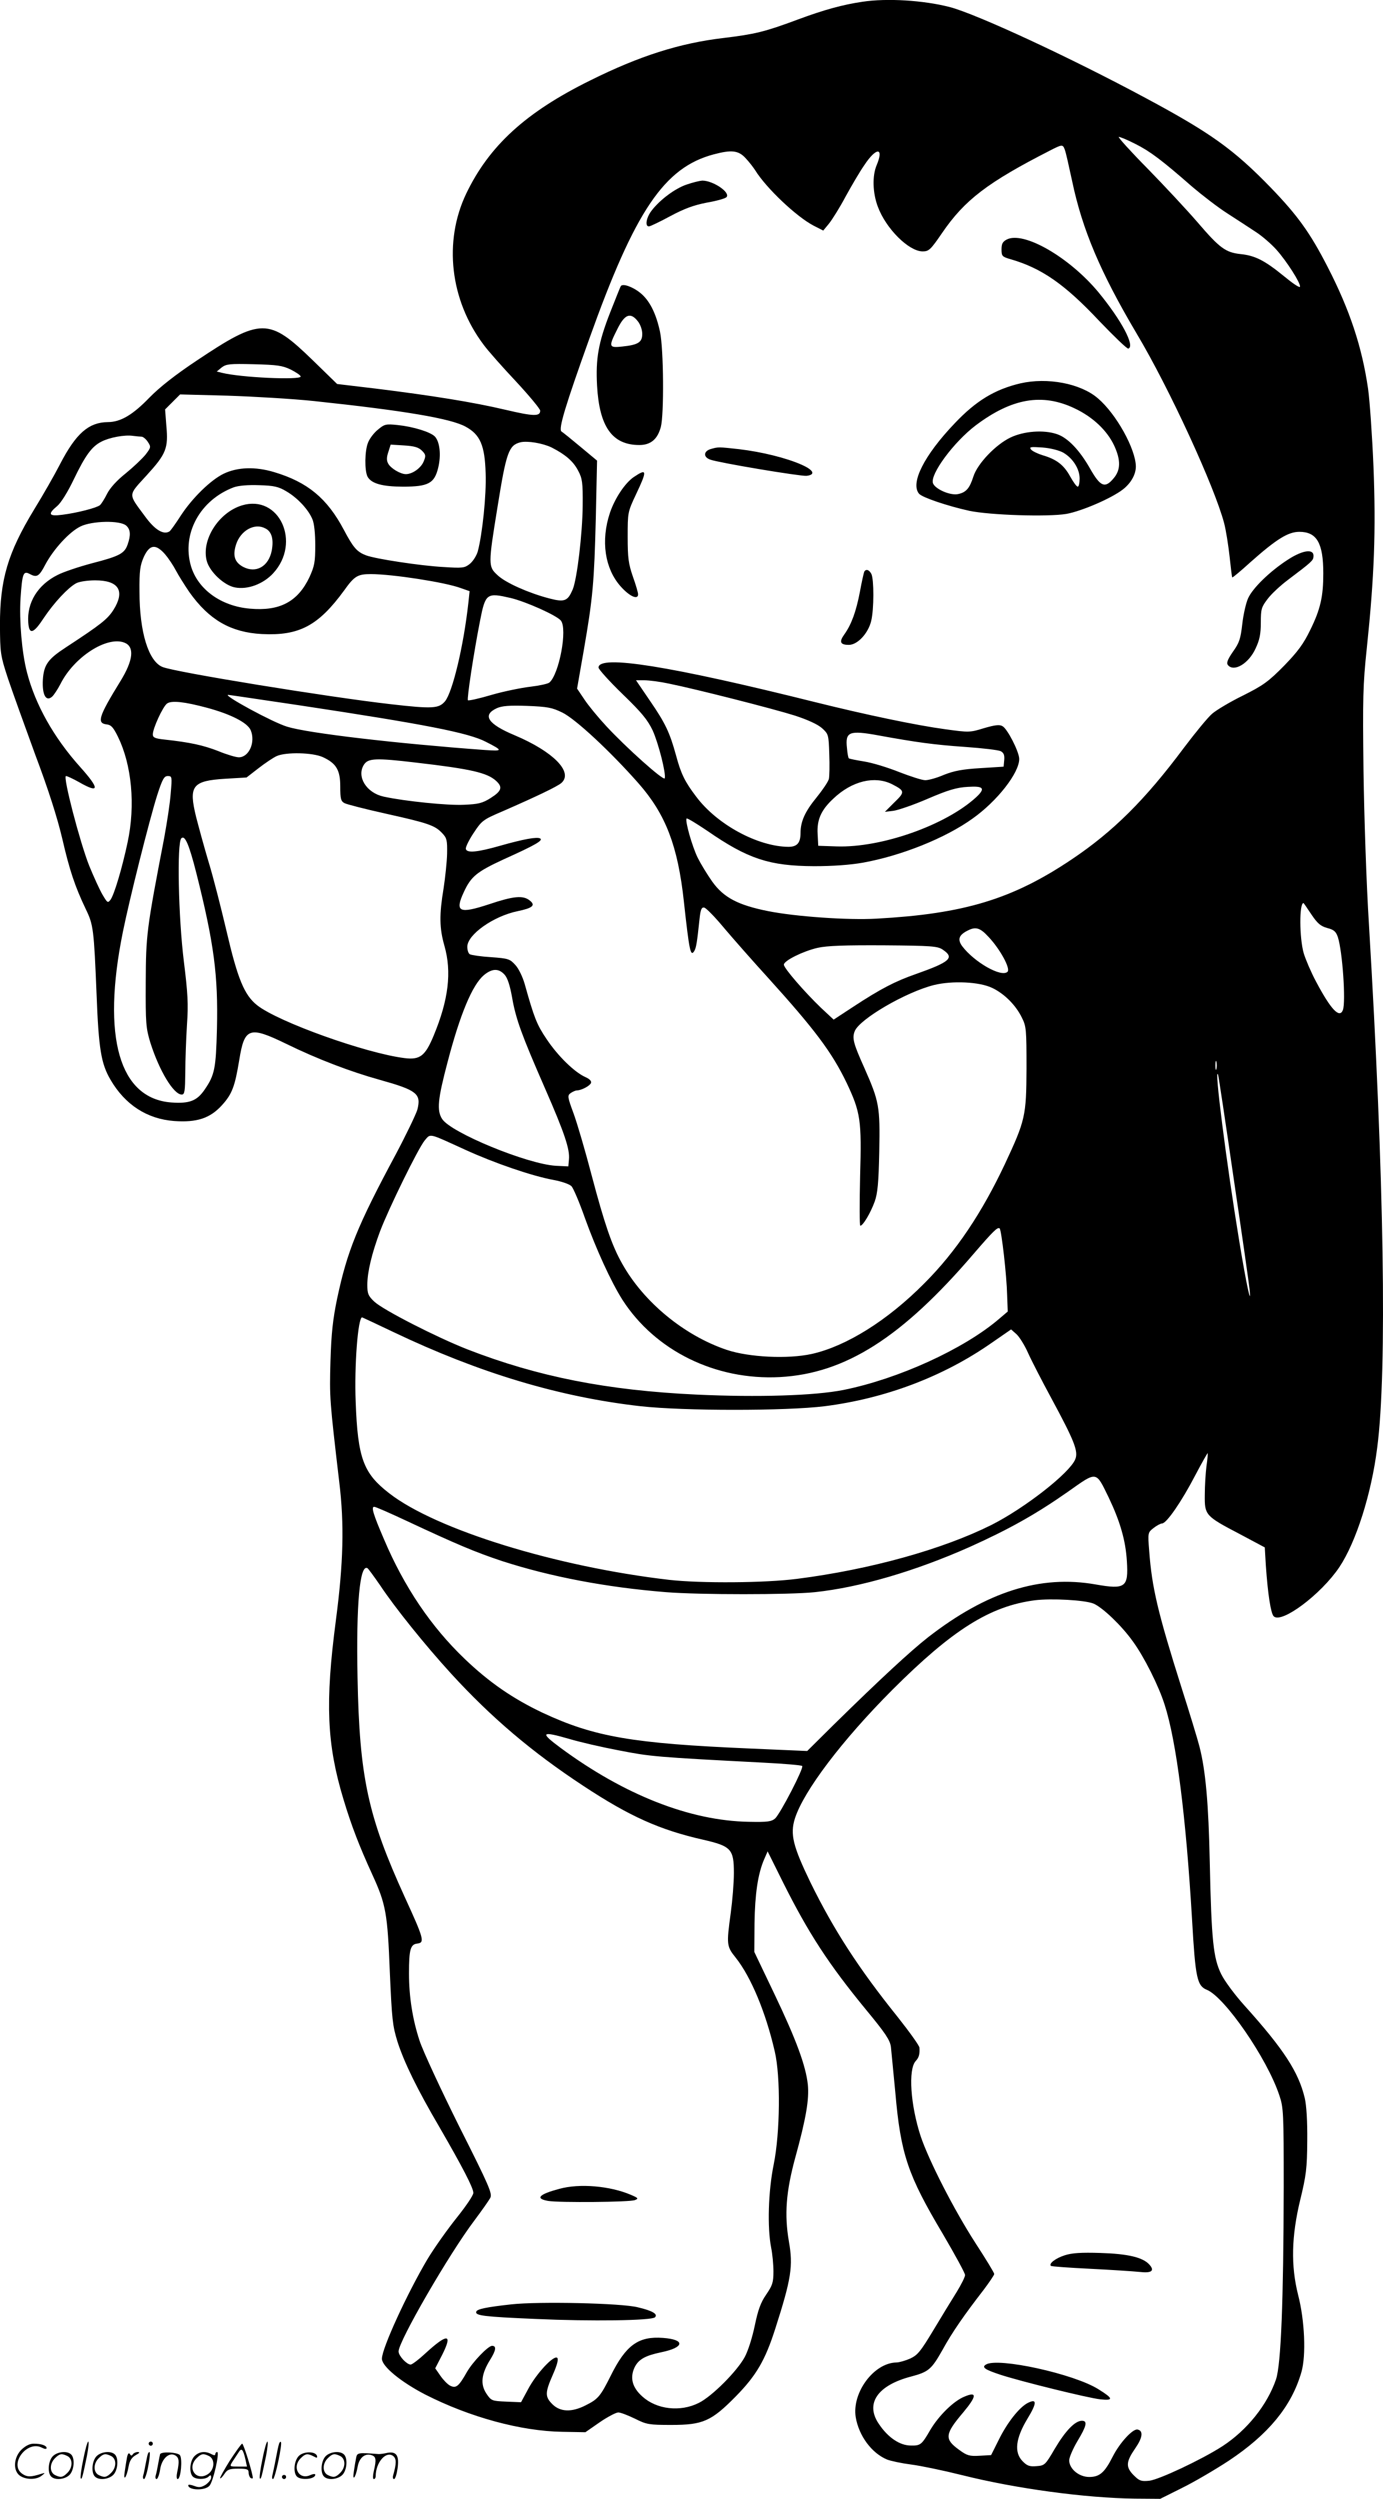 <svg version="1.0" xmlns="http://www.w3.org/2000/svg"
  viewBox="0 0 664.042 1200.249"
 preserveAspectRatio="xMidYMid meet">
<g transform="translate(-0.623,1200.749) scale(0.1,-0.1)"
fill="#000000" stroke="none">
<path d="M4147 11999 c-94 -14 -183 -38 -312 -86 -158 -59 -206 -70 -355 -88
-211 -25 -403 -86 -640 -204 -310 -153 -485 -314 -595 -543 -110 -230 -78
-512 83 -726 21 -29 92 -109 156 -177 64 -69 116 -132 116 -140 0 -28 -30 -28
-166 4 -156 37 -358 69 -624 102 l-185 22 -117 114 c-211 205 -248 205 -558
-2 -105 -70 -178 -128 -227 -178 -79 -82 -138 -117 -199 -117 -92 -1 -153 -54
-230 -203 -25 -49 -81 -147 -124 -217 -127 -209 -164 -337 -164 -555 1 -134 2
-145 38 -255 21 -63 81 -229 132 -369 63 -167 106 -303 129 -401 35 -152 61
-230 113 -339 37 -76 39 -97 52 -411 10 -263 22 -332 67 -409 70 -120 175
-188 305 -198 109 -8 173 13 230 76 49 54 62 90 83 217 25 156 48 164 225 78
151 -74 309 -134 449 -173 179 -50 201 -67 181 -144 -7 -23 -54 -121 -105
-217 -183 -341 -232 -463 -280 -690 -20 -96 -28 -165 -32 -300 -5 -176 -4
-187 42 -580 25 -204 20 -390 -16 -665 -52 -396 -44 -595 37 -862 38 -126 75
-222 139 -362 64 -140 72 -184 83 -466 10 -228 13 -257 37 -335 32 -99 93
-225 202 -411 111 -192 162 -291 162 -314 1 -11 -36 -65 -80 -120 -44 -55
-108 -145 -141 -200 -97 -164 -218 -427 -218 -477 0 -37 92 -112 208 -172 214
-109 460 -176 658 -179 l111 -2 69 48 c38 26 78 47 89 47 11 0 47 -14 80 -30
56 -28 67 -30 175 -30 152 0 192 18 310 138 97 99 140 172 188 322 78 243 87
303 66 422 -22 128 -14 238 31 403 52 189 67 280 60 350 -10 91 -55 214 -161
436 l-96 201 1 137 c2 140 16 237 46 307 l17 39 74 -149 c122 -244 219 -393
398 -611 95 -115 116 -147 120 -180 2 -22 12 -120 21 -217 26 -299 60 -398
229 -682 58 -99 106 -187 106 -196 0 -9 -18 -45 -40 -81 -22 -35 -72 -117
-111 -182 -62 -103 -76 -121 -112 -138 -23 -10 -53 -19 -67 -19 -108 -2 -214
-145 -195 -263 15 -89 76 -172 150 -203 17 -7 69 -18 115 -24 47 -6 157 -29
245 -51 259 -65 592 -110 831 -113 l121 -1 104 52 c57 28 158 87 225 131 191
127 302 262 349 426 23 80 16 247 -16 371 -35 139 -32 281 10 455 29 119 33
152 34 285 1 94 -4 171 -12 205 -30 126 -102 236 -290 445 -45 50 -95 117
-111 150 -38 77 -47 161 -55 535 -6 287 -20 444 -50 560 -9 35 -47 160 -85
279 -114 361 -143 482 -156 660 -7 87 -6 88 21 109 15 12 34 22 41 22 21 0 93
104 158 229 32 61 60 110 61 109 1 -2 -1 -30 -6 -63 -4 -33 -8 -95 -8 -138 -1
-97 2 -101 166 -187 l122 -65 5 -85 c10 -143 24 -232 38 -246 37 -37 227 105
315 236 80 120 154 351 182 575 48 370 33 1297 -40 2515 -12 190 -23 521 -26
735 -4 349 -3 411 16 590 36 344 44 566 32 869 -6 149 -18 318 -26 376 -29
201 -88 379 -194 585 -84 164 -144 247 -271 379 -180 186 -291 265 -600 431
-366 197 -817 406 -945 439 -126 32 -298 43 -418 25z m1311 -683 c70 -35 127
-78 272 -205 47 -40 123 -99 170 -129 47 -30 109 -71 138 -90 29 -19 73 -57
97 -84 50 -56 118 -163 113 -178 -2 -6 -36 17 -77 51 -93 76 -139 99 -208 106
-72 8 -100 28 -207 153 -50 58 -158 174 -240 258 -82 83 -144 152 -138 152 7
0 43 -15 80 -34z m-339 -28 c5 -13 20 -80 35 -150 49 -234 136 -439 310 -733
157 -263 375 -738 420 -911 9 -34 20 -106 26 -159 6 -54 11 -100 13 -101 1 -2
41 31 87 73 125 111 181 146 235 146 84 0 115 -54 115 -200 0 -111 -14 -173
-63 -272 -32 -66 -59 -103 -126 -172 -75 -76 -100 -94 -198 -143 -61 -30 -128
-70 -147 -87 -20 -17 -80 -90 -135 -163 -187 -251 -340 -403 -540 -537 -283
-190 -515 -261 -936 -284 -138 -8 -389 10 -520 36 -145 29 -214 65 -269 142
-24 34 -55 85 -69 113 -27 54 -63 181 -54 190 3 3 47 -24 99 -59 195 -135 298
-169 513 -170 90 0 174 6 235 17 183 33 394 117 525 211 119 84 225 220 225
287 0 34 -57 146 -81 158 -14 8 -37 5 -88 -10 -68 -21 -72 -21 -188 -5 -139
19 -378 69 -623 130 -697 174 -1040 229 -1040 166 0 -8 52 -66 115 -127 92
-89 120 -123 145 -175 28 -62 65 -208 58 -230 -5 -14 -187 149 -282 252 -38
41 -85 98 -104 127 l-35 52 32 183 c44 254 50 325 58 637 l6 275 -78 65 c-43
36 -85 70 -93 75 -15 12 17 119 134 446 219 613 359 822 597 885 86 23 119 19
153 -18 17 -18 37 -44 46 -58 53 -86 198 -223 280 -266 l47 -24 28 34 c15 19
51 76 78 127 28 51 68 120 91 153 58 88 96 87 59 -1 -21 -50 -19 -132 6 -198
39 -106 149 -215 215 -215 30 0 38 7 94 89 108 158 218 242 515 394 62 32 64
32 74 5z m-3716 -1056 c26 -13 47 -28 47 -33 0 -18 -289 -5 -379 18 l-24 6 23
19 c22 17 38 19 155 16 112 -3 137 -6 178 -26z m112 -151 c434 -46 657 -84
727 -123 70 -38 92 -90 96 -223 4 -107 -16 -295 -38 -377 -6 -20 -23 -47 -38
-59 -25 -20 -35 -21 -127 -15 -110 6 -326 39 -371 56 -44 17 -61 36 -107 123
-80 151 -174 229 -335 277 -90 27 -176 24 -242 -8 -62 -30 -150 -116 -205
-200 -25 -39 -50 -74 -55 -77 -29 -18 -71 8 -118 73 -82 111 -82 97 8 196 94
103 105 130 95 238 l-6 79 36 36 36 36 227 -6 c125 -4 313 -15 417 -26z m-829
-171 c7 0 21 -11 30 -25 16 -24 15 -27 -10 -60 -15 -19 -58 -60 -96 -91 -44
-35 -76 -71 -90 -99 -12 -24 -27 -48 -34 -54 -16 -13 -109 -37 -180 -46 -66
-9 -72 3 -25 42 18 15 51 68 80 129 55 114 86 157 132 180 37 20 113 34 151
28 16 -2 35 -4 42 -4z m1969 -52 c65 -33 104 -66 127 -111 20 -37 23 -56 22
-167 -1 -135 -27 -354 -48 -404 -24 -56 -39 -62 -112 -43 -100 26 -212 76
-249 112 -45 41 -45 50 0 327 42 263 54 297 110 311 33 8 107 -4 150 -25z
m-1273 -211 c53 -31 105 -87 124 -133 9 -20 14 -70 14 -126 0 -81 -4 -100 -28
-153 -56 -118 -143 -164 -286 -151 -139 12 -250 93 -283 205 -45 155 44 317
206 378 23 8 67 12 122 10 71 -2 93 -7 131 -30z m-770 -164 c21 -18 23 -46 7
-91 -15 -43 -39 -56 -171 -90 -64 -17 -138 -42 -165 -56 -96 -48 -148 -133
-141 -229 4 -60 25 -54 75 23 49 73 116 145 155 166 15 8 55 14 91 14 114 0
145 -51 88 -142 -29 -45 -59 -69 -230 -181 -84 -55 -104 -82 -109 -154 -4 -70
14 -107 43 -83 9 7 28 36 42 63 65 129 222 230 306 198 50 -19 44 -84 -19
-186 -104 -169 -114 -201 -66 -207 22 -2 32 -14 54 -58 67 -136 85 -330 47
-508 -26 -123 -64 -251 -82 -276 -13 -17 -15 -16 -39 25 -14 24 -42 86 -63
137 -45 113 -128 432 -112 432 6 0 34 -13 64 -30 98 -56 99 -32 2 76 -125 140
-213 297 -253 451 -25 96 -38 250 -31 359 8 116 13 131 43 115 35 -19 46 -13
76 45 39 73 115 157 169 183 55 27 190 30 219 4z m187 -138 c17 -20 40 -55 52
-78 12 -23 41 -69 64 -103 95 -134 199 -194 349 -202 179 -9 271 40 395 210
49 69 65 78 128 78 101 0 356 -39 431 -67 l43 -15 -6 -57 c-23 -208 -76 -428
-112 -472 -30 -35 -59 -37 -260 -14 -292 33 -1038 154 -1097 179 -67 28 -110
168 -110 361 -1 102 3 127 21 168 28 60 57 63 102 12z m1660 -210 c74 -18 219
-83 240 -108 33 -40 -8 -258 -55 -298 -7 -6 -49 -15 -91 -20 -43 -5 -127 -22
-186 -39 -60 -18 -111 -29 -114 -26 -6 5 28 228 58 381 26 133 32 137 148 110z
m759 -411 c129 -26 502 -121 606 -154 61 -20 109 -42 129 -60 31 -28 32 -31
35 -125 2 -53 1 -106 -2 -119 -3 -13 -30 -53 -60 -90 -54 -66 -76 -114 -76
-169 0 -48 -16 -67 -58 -67 -147 1 -343 107 -443 241 -54 71 -73 109 -97 199
-30 109 -51 154 -126 263 l-66 97 40 0 c23 0 76 -7 118 -16z m-1776 -104 c602
-91 814 -132 898 -176 82 -42 82 -45 -5 -39 -424 31 -852 81 -950 112 -70 21
-312 153 -283 153 4 0 157 -23 340 -50z m-442 -12 c115 -31 195 -72 210 -108
24 -57 -8 -130 -57 -130 -14 0 -58 13 -99 30 -72 28 -136 42 -256 55 -48 5
-58 10 -58 25 0 29 48 133 68 148 21 16 84 9 192 -20z m1706 -23 c64 -31 233
-189 366 -340 131 -149 189 -301 218 -569 26 -238 32 -266 50 -236 9 15 13 40
25 153 5 47 10 58 23 55 9 -2 52 -46 95 -98 44 -52 139 -160 211 -239 225
-249 306 -357 377 -504 67 -142 73 -179 65 -449 -3 -131 -3 -238 1 -238 13 0
50 63 69 116 14 39 19 89 22 241 4 217 0 239 -72 402 -52 116 -59 142 -46 175
22 58 245 188 380 222 89 22 219 16 281 -14 58 -28 112 -82 141 -141 22 -43
23 -58 23 -246 -1 -228 -6 -249 -103 -457 -111 -236 -236 -423 -387 -574 -176
-178 -375 -303 -542 -340 -114 -25 -301 -16 -408 20 -204 69 -398 229 -501
413 -50 88 -85 191 -148 429 -30 115 -69 248 -86 294 -29 79 -30 85 -14 97 10
7 24 13 30 13 22 0 63 22 68 36 3 9 -7 19 -27 28 -52 23 -132 101 -186 182
-48 71 -60 103 -106 267 -9 31 -28 72 -44 89 -26 29 -33 32 -117 38 -49 3 -95
10 -102 14 -7 4 -12 20 -12 36 0 58 125 147 242 171 72 15 87 28 58 51 -32 26
-77 22 -196 -18 -143 -47 -165 -37 -121 58 35 76 62 98 194 159 151 68 188 90
173 99 -15 9 -80 -3 -193 -35 -108 -31 -160 -36 -164 -15 -2 8 15 43 37 76 39
59 44 64 138 104 167 73 265 120 284 137 58 52 -40 151 -225 229 -129 54 -157
97 -85 130 25 11 60 14 145 11 98 -4 120 -8 169 -32z m1519 -110 c181 -33 268
-45 414 -55 85 -6 162 -15 173 -21 14 -8 18 -19 16 -42 l-3 -32 -111 -7 c-85
-5 -127 -13 -175 -32 -34 -15 -75 -26 -90 -26 -15 0 -71 18 -125 39 -55 22
-130 45 -169 51 -38 6 -71 13 -73 15 -3 2 -7 24 -9 49 -9 79 10 87 152 61z
m-2669 -104 c65 -30 84 -62 84 -142 0 -58 3 -70 20 -79 11 -6 101 -29 200 -51
202 -45 235 -56 270 -94 22 -23 24 -34 23 -98 -1 -40 -9 -115 -17 -167 -21
-126 -20 -191 4 -275 36 -126 20 -260 -52 -433 -40 -96 -65 -116 -138 -107
-187 23 -608 174 -709 254 -62 49 -94 128 -147 356 -26 110 -64 261 -87 335
-22 74 -48 170 -59 213 -37 150 -19 174 140 184 l102 6 58 45 c31 24 71 51 87
58 46 20 172 17 221 -5z m444 -26 c268 -31 345 -49 388 -88 33 -30 27 -49 -25
-82 -41 -26 -60 -30 -129 -33 -78 -4 -284 17 -385 39 -84 18 -132 97 -95 154
20 31 59 32 246 10z m-1174 -147 c-3 -46 -18 -141 -31 -213 -85 -442 -88 -467
-89 -695 -1 -199 1 -220 22 -290 43 -136 112 -250 151 -250 14 0 16 17 17 107
0 60 4 162 8 228 7 100 4 152 -15 305 -26 210 -34 569 -12 591 17 17 37 -29
72 -167 85 -338 105 -492 99 -747 -5 -193 -11 -223 -59 -293 -37 -54 -72 -68
-159 -62 -251 18 -336 313 -234 818 32 159 127 537 165 658 25 77 33 92 51 92
20 0 21 -3 14 -82z m3465 42 c60 -31 61 -37 10 -86 l-46 -46 41 5 c22 3 96 28
165 58 98 42 138 54 192 57 77 5 86 -7 40 -50 -146 -134 -454 -243 -669 -236
l-89 3 -3 57 c-4 68 17 115 75 169 90 86 200 112 284 69z m2012 -625 c29 -43
44 -56 76 -65 32 -8 42 -17 51 -44 22 -67 39 -312 24 -350 -16 -42 -58 3 -129
137 -24 45 -50 106 -59 136 -21 73 -22 241 -1 241 1 0 18 -25 38 -55z m-1549
-109 c55 -59 105 -151 90 -166 -29 -29 -160 46 -218 123 -23 32 -16 53 25 74
40 21 61 15 103 -31z m-221 -60 c58 -39 35 -59 -129 -117 -100 -35 -168 -70
-302 -158 l-93 -61 -61 57 c-79 76 -178 190 -178 207 0 19 92 65 163 81 45 10
130 13 317 12 230 -2 258 -4 283 -21z m-2105 -119 c15 -16 26 -50 37 -110 18
-105 47 -183 158 -437 94 -215 120 -293 115 -342 l-3 -33 -60 3 c-137 8 -504
159 -546 225 -26 41 -21 94 26 272 60 230 119 372 175 419 39 32 70 33 98 3z
m3419 -454 c-3 -10 -5 -2 -5 17 0 19 2 27 5 18 2 -10 2 -26 0 -35z m83 -528
c40 -269 74 -508 76 -530 10 -95 -16 26 -50 234 -61 371 -122 851 -101 796 2
-5 36 -230 75 -500z m-3690 140 c140 -64 320 -126 424 -145 38 -7 76 -20 86
-30 9 -9 38 -77 64 -151 55 -153 126 -308 181 -395 157 -244 446 -387 755
-371 315 17 587 190 931 592 93 108 116 131 125 122 9 -8 34 -228 36 -320 l3
-79 -40 -34 c-168 -145 -485 -290 -750 -343 -135 -27 -410 -36 -705 -22 -429
20 -762 86 -1099 217 -150 59 -404 189 -447 229 -30 28 -34 39 -34 81 0 63 22
152 61 257 43 113 183 398 214 436 30 35 15 38 195 -44z m-344 -876 c411 -196
796 -312 1187 -356 208 -23 697 -23 882 0 292 37 570 142 802 304 l94 65 26
-23 c14 -13 39 -53 55 -89 16 -36 67 -135 113 -220 110 -204 130 -254 114
-292 -27 -66 -242 -234 -402 -315 -234 -117 -581 -214 -933 -259 -154 -20
-462 -22 -614 -5 -543 63 -1120 241 -1345 416 -124 96 -151 167 -161 440 -7
171 11 405 31 405 1 0 69 -32 151 -71z m3433 -793 c55 -115 82 -207 88 -308 8
-125 -7 -136 -150 -111 -265 47 -522 -34 -805 -254 -84 -66 -227 -198 -454
-421 l-126 -125 -275 12 c-564 24 -748 56 -996 172 -143 68 -256 146 -373 258
-162 155 -291 346 -388 575 -53 123 -62 156 -47 156 7 0 75 -30 152 -66 250
-117 334 -152 463 -195 232 -75 499 -126 786 -149 163 -13 591 -13 715 0 217
23 482 101 743 217 191 86 319 158 473 266 140 99 132 100 194 -27z m-3497
-424 c71 -107 215 -286 340 -423 193 -211 388 -377 636 -540 223 -147 367
-211 574 -258 135 -31 148 -45 148 -160 0 -47 -7 -133 -15 -191 -21 -154 -20
-161 24 -216 73 -92 144 -262 187 -449 29 -123 26 -391 -5 -545 -26 -127 -31
-302 -12 -399 6 -29 11 -81 11 -114 0 -53 -5 -67 -35 -111 -27 -39 -39 -74
-55 -150 -11 -54 -32 -121 -48 -150 -36 -67 -156 -188 -220 -220 -89 -45 -203
-32 -272 31 -48 43 -60 89 -37 139 19 39 51 57 128 73 112 23 117 61 9 69
-118 9 -178 -34 -251 -181 -50 -100 -61 -113 -121 -143 -67 -34 -121 -32 -159
5 -37 37 -36 56 2 143 21 47 27 74 21 80 -16 16 -101 -76 -140 -150 l-34 -63
-71 3 c-69 3 -72 4 -95 38 -30 45 -25 94 17 162 29 46 32 68 10 68 -19 0 -93
-77 -121 -126 -39 -69 -52 -80 -81 -65 -12 6 -33 28 -46 47 l-25 36 33 64 c52
103 27 106 -80 8 -32 -30 -64 -54 -71 -54 -19 0 -58 42 -58 63 0 49 243 469
364 629 35 47 69 95 76 108 11 21 -3 54 -149 344 -88 177 -174 362 -190 411
-34 103 -51 212 -51 324 0 114 7 139 39 143 38 4 33 22 -60 225 -176 386 -217
574 -226 1053 -7 355 11 547 48 525 5 -4 32 -41 61 -83z m3425 -87 c44 -19
135 -106 189 -182 54 -74 124 -214 152 -303 57 -176 103 -540 132 -1035 16
-279 24 -316 71 -335 87 -36 290 -331 348 -507 20 -59 21 -84 21 -440 -1 -547
-13 -853 -37 -924 -42 -123 -139 -244 -257 -321 -99 -64 -303 -160 -351 -166
-39 -4 -48 -1 -75 26 -39 39 -38 64 6 128 37 53 41 86 12 92 -23 4 -85 -63
-119 -130 -39 -77 -63 -98 -113 -98 -49 0 -96 39 -96 80 0 14 18 56 40 93 44
73 49 97 21 97 -33 0 -79 -48 -130 -134 -46 -79 -49 -81 -88 -84 -34 -3 -46 2
-68 25 -40 42 -32 109 24 202 47 77 47 100 1 76 -40 -21 -98 -94 -139 -178
l-36 -72 -55 -3 c-49 -3 -61 1 -98 28 -72 52 -70 75 19 180 66 79 67 102 6 76
-52 -21 -123 -91 -164 -160 -41 -71 -47 -76 -93 -75 -53 0 -110 38 -154 104
-67 98 -6 186 157 228 82 22 96 34 149 128 46 84 103 166 198 289 27 36 50 70
50 75 0 6 -41 73 -91 150 -103 160 -222 393 -262 511 -49 150 -61 321 -24 362
16 17 20 34 18 64 0 9 -48 76 -105 148 -188 234 -307 419 -418 645 -84 174
-99 232 -75 308 42 132 227 376 467 617 290 290 470 403 685 431 80 10 241 1
282 -16z m-2517 -650 c46 -14 153 -39 238 -55 153 -30 178 -32 695 -59 99 -5
182 -12 185 -16 9 -9 -105 -229 -130 -252 -17 -15 -36 -18 -127 -16 -282 5
-597 129 -903 355 -101 75 -94 82 42 43z M3303 11121 c-56 -19 -128 -73 -168
-125 -26 -34 -33 -76 -13 -76 6 0 52 22 102 49 67 36 113 53 175 65 47 8 89
20 95 26 22 22 -63 80 -116 80 -13 -1 -46 -9 -75 -19z M4840 10857 c-19 -10
-25 -20 -25 -47 0 -33 3 -36 45 -48 148 -43 259 -120 425 -297 71 -74 133
-134 139 -132 33 12 -33 136 -143 270 -140 169 -360 296 -441 254z M2987
10633 c-3 -4 -25 -61 -51 -126 -57 -146 -70 -222 -63 -352 11 -198 73 -285
203 -285 54 0 87 27 103 86 16 59 14 375 -4 459 -19 88 -50 150 -95 186 -37
30 -85 46 -93 32z m82 -169 c12 -15 21 -41 21 -60 0 -41 -20 -53 -96 -61 -65
-7 -67 -2 -23 85 35 71 63 81 98 36z M4905 10166 c-122 -29 -212 -83 -315
-192 -146 -153 -214 -287 -171 -338 15 -18 137 -59 241 -82 101 -21 376 -30
466 -15 73 13 215 74 271 117 39 30 63 72 63 111 -1 84 -94 252 -182 327 -83
72 -243 102 -373 72z m261 -120 c87 -41 156 -106 190 -179 32 -69 31 -117 -2
-156 -42 -51 -64 -42 -114 46 -50 88 -106 147 -158 165 -64 22 -159 15 -224
-16 -71 -34 -158 -125 -178 -187 -18 -57 -35 -77 -75 -85 -37 -7 -108 24 -119
52 -16 42 100 199 206 279 173 130 319 155 474 81z m-54 -213 c46 -27 78 -78
78 -124 0 -22 -4 -39 -9 -39 -6 0 -22 23 -37 50 -30 54 -64 81 -132 101 -23 7
-48 19 -55 27 -10 13 -4 14 55 10 39 -3 81 -14 100 -25z M3420 9851 c-36 -10
-38 -39 -4 -51 39 -15 434 -81 463 -78 44 5 35 27 -23 53 -74 33 -192 62 -301
75 -99 11 -100 11 -135 1z M3049 9716 c-42 -29 -90 -101 -114 -171 -45 -135
-25 -269 52 -355 43 -48 83 -65 83 -37 0 8 -11 46 -25 85 -21 61 -25 89 -25
190 0 118 0 120 40 205 55 116 53 126 -11 83z M6191 9320 c-87 -56 -170 -137
-192 -186 -10 -22 -23 -78 -28 -124 -8 -70 -14 -90 -45 -133 -26 -38 -32 -54
-24 -64 29 -35 100 7 133 80 19 40 25 69 25 124 0 65 3 75 33 114 17 23 61 64
97 91 114 86 122 93 123 113 3 38 -51 31 -122 -15z M4156 9262 c-2 -4 -12 -48
-21 -97 -18 -94 -40 -156 -75 -205 -26 -36 -19 -50 22 -50 41 0 92 54 107 114
14 56 14 201 1 227 -11 20 -25 25 -34 11z M1821 9944 c-19 -15 -40 -43 -47
-61 -17 -39 -18 -136 -3 -165 18 -33 70 -48 171 -48 121 0 150 16 168 90 15
61 8 124 -15 150 -20 22 -103 48 -180 56 -56 6 -63 4 -94 -22z m211 -101 c19
-19 20 -25 8 -53 -13 -31 -54 -60 -85 -60 -26 0 -73 28 -85 51 -8 14 -8 30 1
56 l11 35 64 -4 c49 -3 70 -9 86 -25z M1168 9580 c-112 -34 -196 -166 -169
-267 14 -52 83 -117 135 -127 61 -12 136 16 184 68 136 148 29 380 -150 326z
m113 -111 c30 -15 40 -52 30 -106 -15 -77 -76 -111 -138 -78 -40 22 -50 53
-34 105 21 69 90 108 142 79z M2692 1494 c-98 -26 -118 -47 -54 -58 54 -9 394
-6 417 4 18 7 16 10 -19 25 -100 43 -247 56 -344 29z M2460 939 c-117 -13
-163 -22 -167 -35 -6 -19 33 -24 287 -35 263 -12 555 -8 571 8 15 15 -10 31
-82 48 -77 20 -477 29 -609 14z M5119 1175 c-44 -14 -78 -40 -67 -51 3 -3 88
-9 189 -14 101 -5 207 -12 236 -15 58 -7 75 5 48 35 -31 35 -103 52 -235 56
-92 3 -137 0 -171 -11z M4740 650 c-21 -13 -6 -24 70 -49 98 -32 418 -111 479
-118 65 -7 63 4 -8 48 -116 74 -485 155 -541 119z M406 194 c-10 -47 -15 -88
-12 -91 5 -6 9 7 30 110 7 37 10 67 6 67 -4 0 -15 -39 -24 -86z M720 270 c0
-5 5 -10 10 -10 6 0 10 5 10 10 0 6 -4 10 -10 10 -5 0 -10 -4 -10 -10z M1266
194 c-10 -47 -15 -88 -12 -91 5 -6 9 7 30 110 7 37 10 67 6 67 -4 0 -15 -39
-24 -86z M1346 269 c-3 -8 -10 -41 -16 -74 -6 -33 -14 -68 -16 -77 -3 -10 -1
-18 3 -18 10 0 46 171 38 178 -2 3 -7 -1 -9 -9z M109 241 c-38 -38 -41 -101
-7 -125 29 -20 79 -20 104 0 18 14 18 15 1 10 -53 -17 -69 -17 -92 -2 -69 45
21 166 94 126 12 -6 21 -7 21 -1 0 12 -25 21 -62 21 -19 0 -39 -10 -59 -29z
M1110 189 c-28 -45 -49 -83 -47 -85 2 -3 12 7 21 21 14 21 24 25 66 25 43 0
50 -3 50 -19 0 -11 5 -23 10 -26 6 -3 10 -3 10 1 0 20 -44 164 -51 164 -4 0
-30 -37 -59 -81z m75 4 l7 -33 -42 0 c-42 0 -42 0 -28 23 8 12 21 32 29 44 15
25 22 18 34 -34z M260 210 c-22 -22 -27 -79 -8 -98 19 -19 66 -14 88 8 22 22
27 79 8 98 -19 19 -66 14 -88 -8z m71 0 c25 -14 25 -54 -1 -80 -23 -23 -33
-24 -61 -10 -25 14 -25 54 1 80 23 23 33 24 61 10z M470 210 c-22 -22 -27 -79
-8 -98 19 -19 66 -14 88 8 22 22 27 79 8 98 -19 19 -66 14 -88 -8z m71 0 c25
-14 25 -54 -1 -80 -23 -23 -33 -24 -61 -10 -25 14 -25 54 1 80 23 23 33 24 61
10z M616 204 c-3 -16 -8 -47 -11 -69 -8 -51 10 -26 19 27 5 27 15 42 34 53 18
10 22 14 10 15 -9 0 -20 -5 -24 -11 -5 -8 -9 -8 -14 1 -5 8 -10 3 -14 -16z
M717 223 c-2 -4 -7 -26 -11 -48 -4 -22 -9 -48 -12 -57 -3 -10 -1 -18 4 -18 4
0 14 28 20 62 11 58 10 81 -1 61z M775 220 c-1 -3 -5 -23 -9 -45 -4 -22 -9
-48 -12 -57 -3 -10 -1 -18 4 -18 5 0 13 20 17 45 7 53 44 87 74 68 17 -11 19
-28 8 -80 -4 -18 -3 -33 2 -33 16 0 24 99 11 115 -12 14 -87 18 -95 5z M940
210 c-22 -22 -27 -79 -8 -98 15 -15 61 -15 76 0 9 9 12 8 12 -5 0 -9 -12 -24
-26 -34 -21 -13 -32 -15 -55 -6 -16 6 -29 8 -29 3 0 -24 81 -27 102 -2 18 19
50 162 37 162 -5 0 -9 -5 -9 -10 0 -7 -6 -7 -19 0 -30 16 -59 12 -81 -10z m71
0 c29 -16 25 -65 -6 -86 -56 -37 -103 28 -55 76 23 23 33 24 61 10z M1441 211
c-23 -23 -28 -80 -9 -99 19 -19 88 -13 88 9 0 5 -11 4 -24 -2 -54 -25 -89 38
-46 81 23 23 33 24 62 9 16 -9 19 -8 16 3 -8 22 -64 22 -87 -1z M1570 210
c-22 -22 -27 -79 -8 -98 19 -19 66 -14 88 8 22 22 27 79 8 98 -19 19 -66 14
-88 -8z m71 0 c25 -14 25 -54 -1 -80 -23 -23 -33 -24 -61 -10 -25 14 -25 54 1
80 23 23 33 24 61 10z M1716 201 c-3 -14 -8 -44 -11 -66 -8 -51 10 -26 19 27
8 41 35 63 66 53 22 -7 24 -21 11 -77 -5 -22 -5 -38 0 -38 5 0 9 6 9 13 0 68
51 125 85 97 15 -13 15 -35 -1 -92 -3 -10 -1 -18 4 -18 6 0 13 23 17 50 9 63
-5 84 -49 76 -17 -4 -35 -6 -41 -6 -101 8 -104 7 -109 -19z M1360 110 c0 -5 5
-10 10 -10 6 0 10 5 10 10 0 6 -4 10 -10 10 -5 0 -10 -4 -10 -10z"/>
</g>
</svg>
